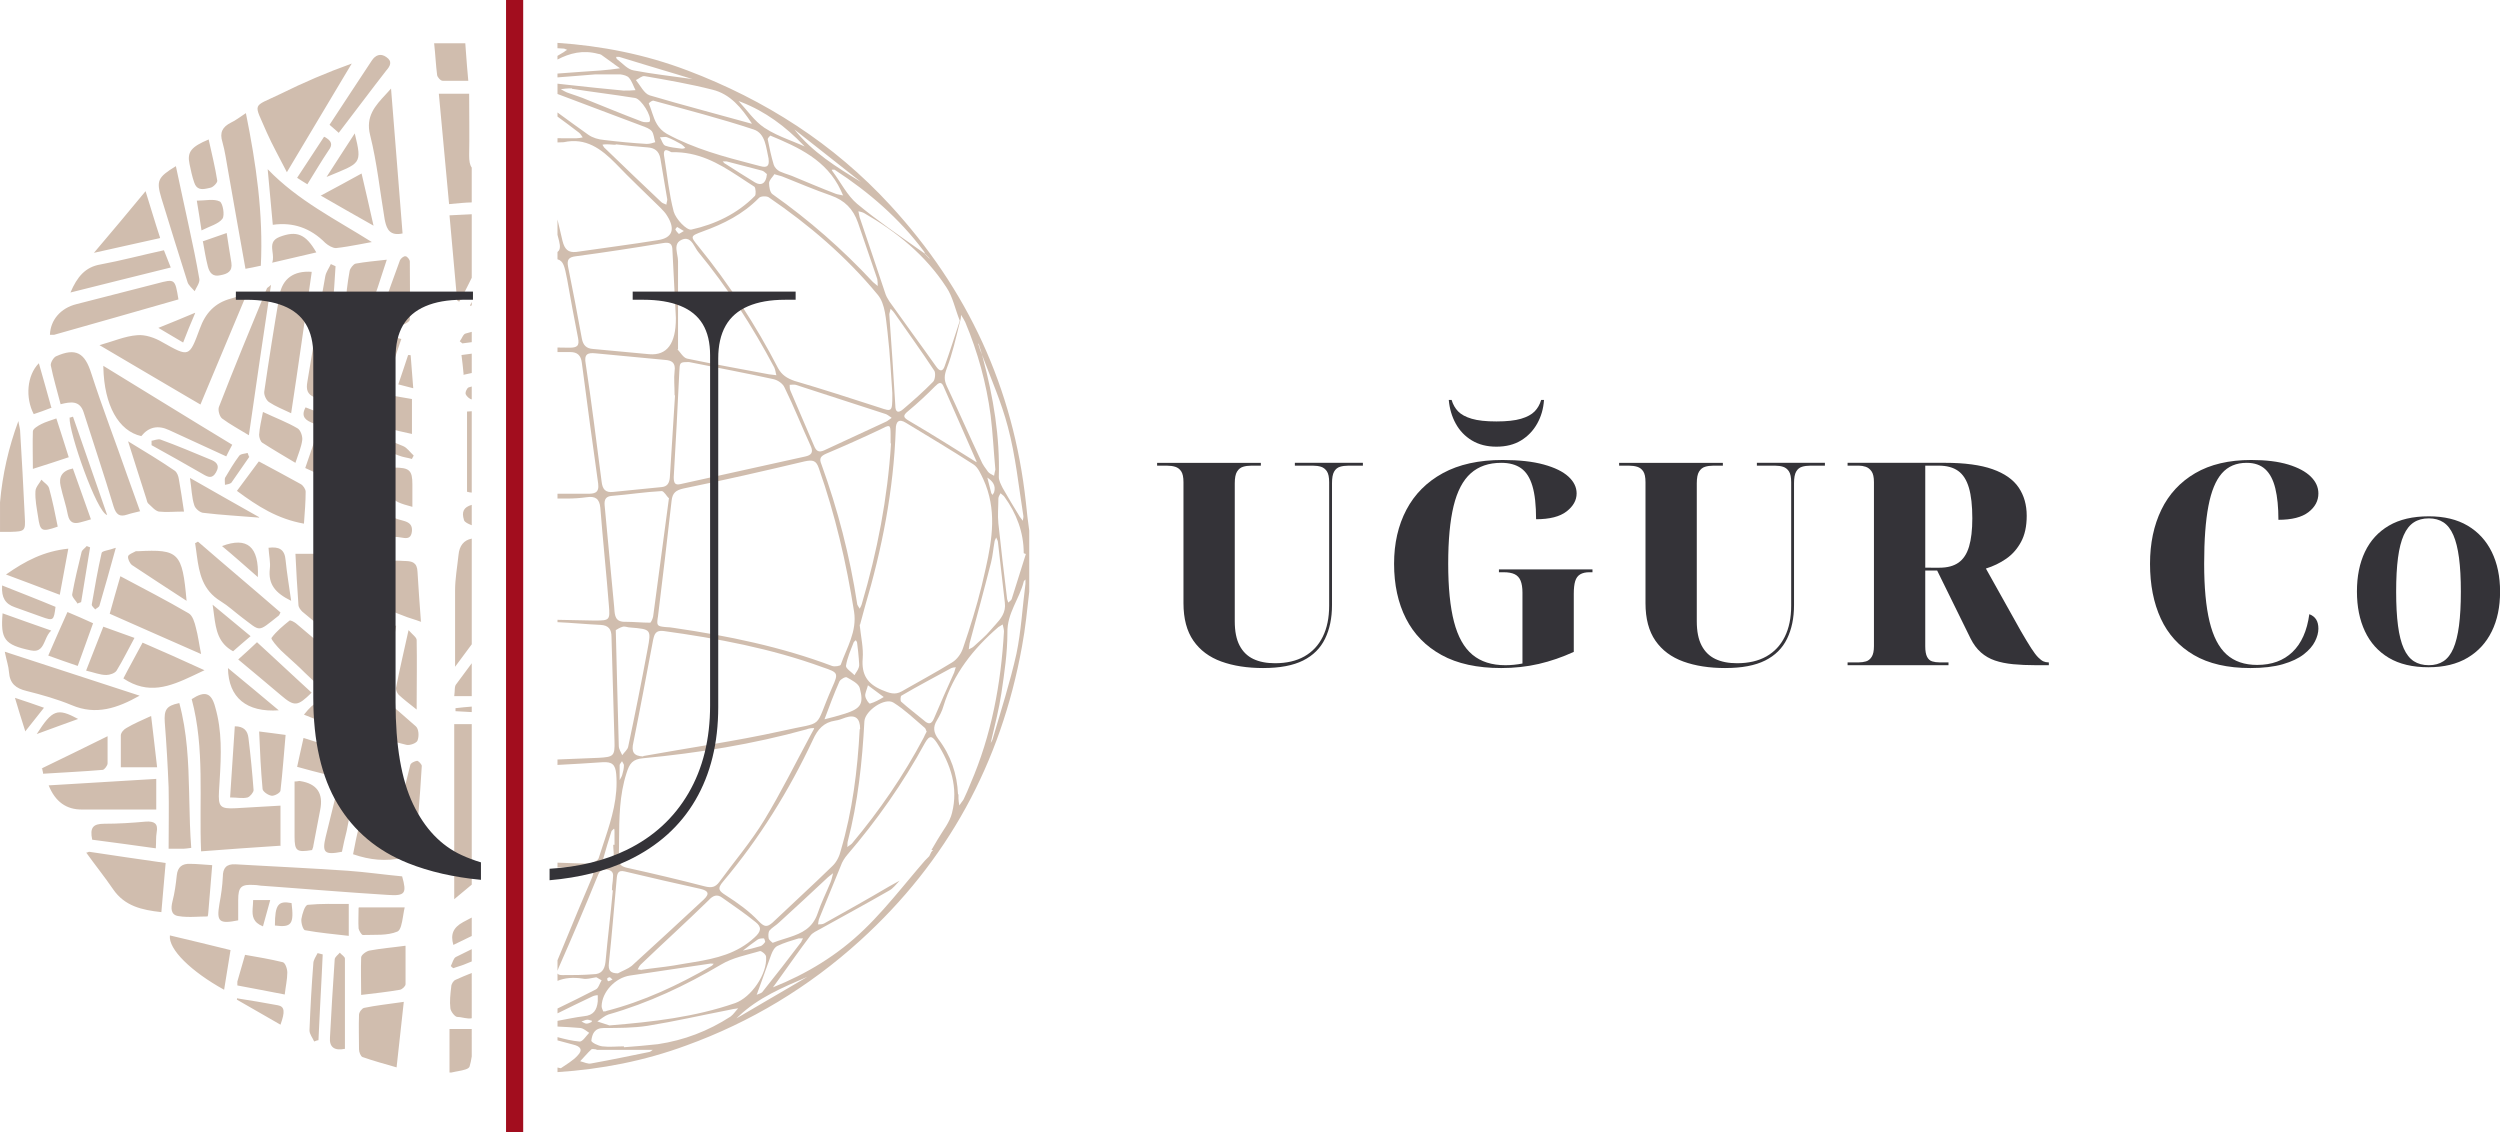 <svg height="120" viewBox="0 0 265 120" width="265" xmlns="http://www.w3.org/2000/svg"><g fill="none"><path d="m72.876 7.47c8.193 3.105 15.476 7.74 21.485 14.275 8.193 8.899 13.064 19.373 14.384 31.516.089.998.222 1.996.355 2.994v6.473c-.223 1.942-.407 3.879-.765 5.781-2.23 12.375-7.92 22.803-17.16 31.191-5.462 4.959-11.653 8.667-18.435 11.123-4.443 1.64-9.005 2.521-13.644 2.822l-.001-.485c.113.029.23.053.353.073.592-.417 1.275-.788 1.775-1.344.592-.603.319-.973-.455-1.159-.557-.142-1.115-.296-1.672-.449l-0-.345c.772.208 1.551.402 2.355.47.319 0 .683-.603 1.001-.927-.273-.185-.592-.463-.91-.51-.815-.072-1.631-.116-2.446-.154l.001-.605c.953-.173 1.881-.379 2.81-.492 1.001-.093 1.366-.649 1.457-1.576v-.649c-.182 0-.41.046-.592.139-1.225.585-2.45 1.169-3.675 1.782l-0-.513c1.359-.645 2.699-1.328 4.039-2.01.319-.139.41-.649.637-.973-.228-.139-.455-.278-.546-.324h-.046c-.592.093-1.001.232-1.411.139-1.017-.159-1.909-.079-2.674.237l-.001-.784c.058.115.218.175.535.175 1.092 0 2.185 0 3.277-.093.819 0 1.183-.463 1.275-1.298.228-2.503.546-5.052.774-7.555v-.046h-.091c0-.324.046-.695.091-1.02 0-.051.003-.104.007-.156l.009-.104c.036-.381.077-.748-.517-.899-.683-.139-.91.139-1.138.742-1.32 3.244-2.686 6.442-4.097 9.64-.055.122-.099.232-.125.327l0-1.114.68-1.646c.985-2.385 1.975-4.787 2.995-7.16.273-.695.137-1.02-.637-1.02l-3.038-0.0 0-.52c1.058.039 2.116.082 3.174.104.41 0 1.092-.278 1.183-.556.161-.515.331-1.028.502-1.54l.17-.512c.734-2.219 1.403-4.448 1.194-6.893-.091-1.02-.455-1.298-1.411-1.251-1.604.113-3.209.205-4.813.29l0-.577c1.456-.055 2.912-.11 4.358-.176 1.593-.093 1.73-.185 1.684-1.761-.091-3.708-.228-7.369-.319-11.077 0-.788-.319-1.205-1.138-1.251-1.528-.071-3.057-.222-4.585-.29l0-.251c1.286.024 2.571.051 3.857.078l.193-0c1.453-.003 1.531-.064 1.4-1.576-.273-3.476-.637-6.906-.91-10.382-.091-.973-.546-1.251-1.457-1.112-.683.093-1.366.139-2.048.139l-1.035-0v-.51l3.191 0c.659-.001 1.254-.032 1.122-1.066-.592-4.264-1.183-8.528-1.73-12.792-.091-.834-.501-1.159-1.229-1.159l-1.354-0-.001-.481c.421.006.842.012 1.263.018.819 0 1.092-.185.91-1.066-.41-2.039-.774-4.079-1.138-6.118-.292-1.486-.397-2-1.035-2.19l0-.775c.272-.187.328-.541.17-1.16l-.17-.657 0-1.623c.183.76.361 1.52.534 2.28.228.881.592 1.251 1.457 1.159 2.868-.417 5.781-.788 8.649-1.251 1.548-.232 1.866-1.159 1.001-2.549-.182-.324-.455-.603-.728-.881-1.593-1.576-3.186-3.059-4.734-4.681-1.548-1.576-3.186-2.781-5.508-2.271h.046c-.233 0-.474.014-.716.026l-0-.452c.139.003.287.006.444.008h1.593c.228 0 .41-.046.637-.093-.137-.185-.228-.371-.41-.51-.746-.576-1.506-1.137-2.264-1.692l-.001-.437c1.081.791 2.167 1.582 3.266 2.36.455.324 1.092.51 1.684.556 1.502.185 3.004.324 4.506.417.319 0 .637-.093.91-.185-.137-.371-.137-.834-.364-1.159-.228-.278-.637-.417-1.001-.556l-2.587-.973-5.158-1.947c-.418-.157-.835-.315-1.254-.472l-.002-1.093.989.11c2.003.221 4.006.436 6.008.621.41 0 .865 0 1.275-.046-.228-.417-.364-.927-.683-1.298-.182-.232-.592-.324-.91-.371h-2.686c-1.341.121-2.683.206-3.995.317l.001-.406c1.528-.111 3.057-.231 4.585-.328.683-.046 1.366-.139 2.048-.232-.683-.463-1.32-.973-2.003-1.437-.091-.046-.228-.093-.319-.093-1.625-.435-3.017-.071-4.312.604l0-.39c.224-.132.448-.264.67-.399.137-.093.228-.185.364-.232-.137-.046-.273-.139-.364-.139l-.671-.04 0-.567c4.657.313 9.261 1.208 13.78 2.924zm-10.196 103.77c-.41.371-.774.834-1.183 1.251.41.093.819.324 1.183.232 2.048-.371 4.051-.788 6.099-1.205.137 0 .273-.139.41-.232h-5.963v-.046c-.182 0-.455-.093-.546 0zm15.567-4.357c-.364.046-.683.093-1.047.185-2.868.556-5.69 1.205-8.557 1.668-1.502.232-3.095.232-4.643.232-1.001 0-1.229.649-1.32 1.344 0 .185.728.556 1.183.603.728.093 1.502 0 2.276 0v.093c1.183-.093 2.412-.185 3.596-.324 2.777-.417 5.326-1.39 7.693-2.92.319-.232.546-.603.819-.881zm2.321-6.071c-1.411.417-2.913.695-4.142 1.437-3.778 2.225-7.693 4.079-11.926 5.284-.41.139-.774.463-1.183.742.41.139.865.278 1.275.417h.046c4.552-.371 9.013-.881 13.291-2.364 1.684-.603 3.414-3.059 3.277-4.913 0-.232-.455-.603-.637-.603zm-18.298 7.276c-.228 0-.41.139-.637.185l.068.037.137.077c.114.063.228.118.341.118.182 0 .364-.093.546-.185v-.139c-.137 0-.319-.093-.455-.093zm23.305-4.542c-2.596 1.12-5.192 2.197-7.295 4.193l-.216.21c1.878-1.112 3.755-2.199 5.633-3.298zm-10.378-1.39-2.11.313-4.202.626c-.701.104-1.404.209-2.11.313-1.548.232-2.959 1.715-3.004 3.244 0 .232.137.417.182.603v-.046c.228 0 .273 0 .319-.046 3.96-1.02 7.602-2.734 11.152-4.774.091-.046.137-.139.228-.232-.137 0-.319-.046-.455 0zm9.923-2.688h-.455c-.774.232-1.548.463-2.23.788-.319.139-.546.556-.683.927-.455 1.205-.865 2.456-1.32 3.661l-.061.146-.105.31c-.018.051-.038.1-.061.146.182-.093.455-.139.592-.278 1.411-1.761 2.777-3.522 4.142-5.33 0-.046.046-.139.182-.371zm12.927-20.717c-2.321 4.264-5.098 8.203-8.239 11.865-.273.324-.546.742-.683 1.159-.774 1.854-1.502 3.708-2.276 5.562-.091.185-.091.417-.137.649.228 0 .455 0 .637-.093 2.321-1.298 4.643-2.595 6.919-3.939.364-.185.728-.417 1.092-.603-.364.371-.683.834-1.138 1.066-2.412 1.39-4.825 2.688-7.237 4.032-.41.232-.865.417-1.092.742-1.138 1.506-2.213 3.045-3.303 4.562l-.657.907c3.596-1.437 6.873-3.43 9.65-6.118 1.451-1.39 2.777-2.944 4.09-4.513l.787-.942c.525-.628 1.051-1.254 1.586-1.868.091-.093.137-.139.228-.232.091-.093.137-.139.228-.232.091-.139.137-.324.228-.463.068-.07.111-.113.166-.169l.015-.016-.182 0c.228-.371.455-.788.683-1.159.546-.927 1.275-1.808 1.502-2.781.683-2.688-.137-5.144-1.593-7.415-.501-.742-.774-.881-1.275 0zm-33.411 24.842c-.091 0-.228.046-.273.139 0 0 0 .185.091.278.137 0 .273-.093.501-.185h-.046c-.137-.139-.228-.232-.273-.232zm.728-10.382c-.273 2.966-.501 5.886-.819 8.852-.091.788.137 1.112.956 1.112.501-.278 1.047-.463 1.457-.788 2.549-2.317 5.098-4.681 7.647-7.045.683-.649.41-.927-.319-1.112-2.686-.603-5.371-1.205-8.057-1.854-.728-.185-.819.232-.865.834zm9.741 2.225c-2.367 2.317-4.825 4.542-7.192 6.813-.137.139-.228.324-.319.51.182 0 .364.046.455.093l-.091-.046c1.229-.185 2.321-.278 3.459-.463.401-.074.803-.141 1.205-.206l.402-.065c.067-.011.134-.022.201-.033l.401-.066c2.271-.381 4.492-.88 6.349-2.596.728-.649.774-1.112.137-1.622-1.138-.927-2.367-1.761-3.55-2.595-.546-.417-1.001-.232-1.457.278zm5.872 4.032c-.228 0-.501 0-.683.139-.546.371-1.001.742-1.548 1.159.637-.139 1.229-.278 1.821-.463.228-.046.41-.278.546-.463 0-.046-.091-.371-.137-.371zm7.328-6.906c-.228.185-.501.371-.728.603-1.639 1.529-3.277 3.059-4.962 4.588-.319.324-.774.556-1.047.881-.137.185-.137.556-.091.834.046.185.273.324.41.463h.046c.35-.139.708-.255 1.064-.367l.237-.074c.079-.025.157-.049.235-.074l.233-.075c1.277-.421 2.433-.953 2.965-2.514.364-1.112.91-2.178 1.366-3.291.137-.324.182-.649.273-.973zm1.32-16.499c-.364.139-.728.278-1.092.324-1.229.185-1.866.927-2.367 2.039-2.549 5.423-5.69 10.474-9.513 15.016-.683.788-.41 1.02.319 1.483 1.229.788 2.458 1.668 3.459 2.734.592.603.865.649 1.457.139 2.094-1.993 4.233-3.939 6.327-5.979.455-.417.774-1.066.91-1.668 1.229-4.171 1.775-8.481 2.003-12.838l.046-.046c0-1.143-.516-1.545-1.548-1.205zm-3.368 1.112c-.273 0-.546.046-.774.139-5.69 1.576-11.471 2.503-17.297 3.059-1.138.093-1.457.556-1.775 1.576-.758 2.352-.772 4.763-.79 7.163l-.005.626c-.004.417-.011.833-.023 1.249 0 .695.319.881.956 1.02 2.731.603 5.462 1.251 8.148 1.947.728.185 1.138.093 1.548-.463 1.593-2.178 3.368-4.264 4.779-6.581 1.765-2.909 3.258-5.937 4.873-8.937l.407-.749zm-21.166 10.66c-.091.093-.228.185-.273.278-.319.973-.592 1.9-.865 2.873-.025.101.032.23.103.364l.074.135c.037.067.072.134.097.197.273-.185.728-.278.774-.51.137-.51 0-1.066 0-1.622h.137v-1.39c0-.093 0-.232-.046-.324zm26.537-11.401c-.228 4.31-.683 8.62-1.775 12.792-.046.185 0 .371-.046.556.182-.139.364-.232.501-.371 2.913-3.476 5.462-7.184 7.602-11.216.091-.185.182-.417.319-.649-.091-.139-.091-.324-.228-.417-1.092-.927-2.094-1.9-3.277-2.642-.91-.603-3.004.834-3.095 1.947zm14.657-10.243c-.137.093-.319.185-.455.278-2.64 2.271-4.779 4.959-5.826 8.389-.137.51-.41 1.02-.683 1.483-.455.742-.364 1.298.137 1.993 1.32 1.715 2.003 3.708 2.094 5.886l.046-.046v.463c0 .232.046.463.091.742.137-.232.319-.417.455-.649.273-.556.501-1.112.728-1.668 2.23-5.144 3.232-10.567 3.55-16.129 0-.232-.091-.51-.137-.742zm-40.353 14.497.023-.037c-.137.232-.273.324-.273.463v1.576c.091-.185.228-.371.273-.556.091-.324.182-.649.182-1.02 0-.082-.072-.201-.184-.39zm3.301-12.875c-.683 3.615-1.366 7.276-2.094 10.891-.228.973 0 1.437 1.047 1.483v-.046c4.87-.881 9.786-1.576 14.611-2.642 4.825-1.112 3.368 0 5.417-4.635.683-1.529.637-1.576-1.001-2.132-5.462-1.993-11.152-3.059-16.887-3.847-.819-.093-.956.324-1.092.927zm-3.186-1.39c-.364.093-.683.324-.774.371.091 4.357.228 8.342.319 12.282 0 .324.228.649.364.973.228-.324.592-.603.637-.927.728-3.43 1.411-6.859 2.048-10.289.41-2.132.364-2.132-1.821-2.317-.273 0-.546-.139-.774-.093zm42.651-5.005c-.046.093-.182.139-.182.232-.455 1.854-1.775 3.337-1.73 5.423 0 2.132-.319 4.264-.637 6.396-.246 1.668-.676 3.299-1.058 4.96l-.074.327.021-.033c.091-.145.172-.29.201-.434.865-2.966 1.821-5.932 2.504-8.991.501-2.41.637-4.959.956-7.415zm-7.374 9.269-.046.046c-.182 0-.319.046-.455.093-1.775.973-3.55 1.9-5.28 2.92-.091.046-.137.556 0 .649.774.695 1.593 1.298 2.367 1.947.501.463.819.463 1.092-.185.683-1.622 1.411-3.244 2.139-4.866.046-.139.091-.278.182-.603zm-12.336 1.529c-.592 1.344-1.092 2.688-1.593 4.032.728-.185 1.457-.371 2.185-.603 1.684-.556 2.003-1.02 1.548-2.734-.137-.463-.865-.834-1.366-1.112-.137-.093-.637.185-.774.417zm3.004.417v.046c-.137.51-.319.834-.273 1.112.046.324.41.834.501.788.501-.139 1.001-.417 1.457-.695-.501-.371-1.001-.742-1.684-1.251zm2.959-27.113c-.228 6.442-1.457 12.699-3.277 18.817-.182.649-.364 1.344-.501 1.854l-.046.046c.137 1.298.41 2.456.319 3.569-.137 1.715.501 2.688 2.048 3.337.774.324 1.366.556 2.094.139 1.775-1.02 3.596-1.993 5.326-3.059.546-.324 1.001-.973 1.183-1.576.728-2.132 1.411-4.31 1.957-6.535.032-.139.064-.278.097-.417l.146-.626c.032-.139.065-.278.096-.417l.095-.417c.703-3.129 1.19-6.264-.252-9.431-.273-.556-.546-1.251-1.047-1.576-2.367-1.529-4.779-2.966-7.146-4.403-.728-.463-1.092-.185-1.092.695zm-4.233 22.339c-.091.093-.182.139-.228.232-.319.834-.683 1.622-.819 2.503 0 .278.592.649.91.973.137-.278.364-.51.455-.834.083-.211.015-.46.002-.817l-.002-.097 0.0.033c-.046-.463-.091-1.112-.182-1.715 0-.046-.023-.093-.051-.139l-.059-.093c-.009-.015-.018-.031-.026-.046zm-5.417-18.956c-4.279 1.02-8.557 1.993-12.836 2.873-.819.185-1.183.463-1.275 1.298-.455 4.125-.956 8.25-1.457 12.375v-.046c-.137.927-.091.973.819 1.066.319 0 .592.046.91.093 5.69.834 11.334 1.993 16.751 4.032.273.093.865 0 .91-.139.637-1.808 1.73-3.522 1.411-5.608-.819-5.191-2.003-10.289-3.733-15.202-.273-.834-.637-.927-1.502-.742zm20.301 8.064c-.046.139-.182.324-.182.463-.137.742-.182 1.437-.364 2.178-.728 2.873-1.502 5.701-2.276 8.574-.046.232-.046.417-.091.649.182-.093.41-.185.546-.324.592-.556 1.229-1.066 1.73-1.668.117-.142.242-.28.368-.418l.151-.165c.602-.662 1.17-1.342 1.029-2.382-.228-2.132-.501-4.264-.728-6.396 0-.185-.137-.324-.182-.51zm-35.459-4.913c-1.775.093-3.55.371-5.28.51-.637.046-.819.371-.774.973.319 3.569.683 7.137 1.001 10.66l.013.132.015.199c.052.73.094 1.423 1.201 1.383.865 0 1.73.093 2.595.093.091 0 .273-.417.319-.649.546-4.125 1.092-8.25 1.684-12.606l-.046.046c-.182-.185-.501-.742-.728-.742zm23.078-6.489c-1.866.881-3.733 1.715-5.599 2.503-.637.278-.819.51-.546 1.159 1.73 4.774 3.004 9.686 3.778 14.738 0 .103.056.206.122.309l.08.124c.026.041.051.082.071.124.091-.185.182-.324.228-.51 1.639-5.562 2.731-11.216 3.095-17.009h-.046l-0-.949c-.005-1.128-.077-1.051-1.183-.488zm12.836 6.72c-.091.185-.228.371-.228.556 0 .881-.091 1.761 0 2.642.273 2.642.592 5.237.91 7.879 0 .185.091.324.137.51.137-.139.319-.232.364-.371.501-1.576 1.001-3.152 1.502-4.774h.046c-.091 0-.182-.046-.273-.093 0-2.225-.774-4.218-2.048-5.979-.091-.139-.273-.232-.41-.371zm-1.964-14.683.103.38c1.098 4.125 1.807 8.295 1.679 12.588 0 .371.228.788.41 1.159.592 1.02 1.183 2.039 1.821 3.059.091.139.228.278.319.417 0-.185.091-.371.046-.556-.501-3.152-.819-6.349-1.639-9.408-.683-2.607-1.766-5.051-2.723-7.6zm.566 13.024-.014-.056c.137.556.273 1.066.41 1.622 0 .093.091.185.182.278 0-.046.023-.093.051-.139l.059-.093c.009-.015.018-.031.026-.046.218-.712-.15-1.167-.663-1.531zm-42.574-12.06c.637 4.171 1.138 8.296 1.684 12.467.091.834.41 1.205 1.229 1.112 1.684-.185 3.368-.324 5.098-.51.637-.046.865-.417.91-1.066.182-2.966.364-5.932.546-8.667h-.046c0-.973-.091-1.761 0-2.549.137-.927-.319-1.159-1.047-1.205-2.458-.232-4.916-.463-7.328-.695-.865-.093-1.229.093-1.047 1.112zm10.97-.185-.167 0c-.835.003-.838.06-.88 1.019-.182 3.708-.364 7.462-.592 11.17 0 .649.137.881.728.742 4.415-.973 8.785-1.947 13.2-2.92.637-.139.91-.417.592-1.112-.956-2.086-1.775-4.171-2.777-6.21-.182-.417-.728-.788-1.183-.881-2.959-.649-5.917-1.205-8.922-1.808zm28.813-5.005c0 .278-.046.556-.137.834-.41 1.622-.774 3.291-1.366 4.82-.273.742-.319 1.205 0 1.9 1.229 2.595 2.367 5.237 3.596 7.833.182.463.501.881.774 1.251.137.185.41.278.637.417.046-.232.091-.51.137-.649-.182-1.993-.273-3.893-.501-5.747-.455-3.43-1.366-6.72-2.686-9.872-.137-.278-.273-.51-.455-.788zm-2.731 7.555c-.91.927-1.866 1.808-2.868 2.642-.637.51-.501.695.137 1.066 2.367 1.39 4.734 2.873 7.101 4.357v-.093c-1.183-2.642-2.321-5.33-3.505-7.972-.228-.51-.501-.371-.865 0zm-15.431-.139c0 .232 0 .463.091.649.819 1.947 1.684 3.893 2.504 5.84.228.556.501.695 1.047.463 2.185-1.02 4.415-2.039 6.6-3.059.182-.093.319-.232.546-.371v-.046c-.273-.185-.501-.371-.728-.417-3.141-1.02-6.282-2.039-9.422-3.059-.182-.046-.41 0-.637 0zm10.697-8.064c-.046.278-.137.463-.137.603.228 3.198.455 6.442.637 9.64 0 .695.273.881.819.417 1.092-.927 2.185-1.9 3.186-2.92.228-.232.273-.927.137-1.159-1.366-2.086-2.822-4.079-4.233-6.118-.091-.139-.182-.232-.41-.463zm-13.974-11.726c-1.684 1.715-3.733 2.734-5.917 3.522-1.366.51-1.366.51-.455 1.622 3.232 3.986 6.054 8.296 8.421 12.884.41.742.956 1.066 1.73 1.344 3.004.881 6.008 1.854 9.013 2.827 1.314.446 1.364.463 1.366-1.271v-.258c-.137-1.761-.228-4.079-.501-6.396-.182-1.39-.228-3.059-1.047-4.032-3.323-4.032-7.283-7.415-11.562-10.335-.228-.139-.865-.139-1.047.093zm-8.148 4.403c-.677.282-.626.861-.521 1.45l.028.154c.042.23.084.458.084.667v9.362l-.091-.046c.319.324.637.927 1.047 1.02 2.868.603 5.781 1.112 8.694 1.668.273.046.501.046.774.093-.091-.278-.091-.556-.228-.834-2.321-4.357-4.962-8.481-8.057-12.236-.091-.111-.175-.247-.259-.389l-.072-.123c-.313-.536-.655-1.096-1.399-.786zm18.708-3.013c.046.232.091.417.137.649.91 2.642 1.775 5.284 2.686 7.972.091.324.273.649.455.927 1.639 2.317 3.323 4.588 4.962 6.906.41.603.728.51.91-.046.546-1.529 1.047-3.105 1.593-4.774v-.046c-.501-1.251-.728-2.503-1.411-3.522-2.23-3.43-5.28-5.886-8.74-7.879-.182-.093-.41-.139-.592-.185zm12.745 14.043h-.046c.023.058.043.116.061.174l.105.348.061.174.176.473-.012-.046-.118-.426c-.023-.058-.043-.116-.061-.174l-.105-.348zm-33.502-10.66c-3.05.51-6.099.973-9.195 1.39-.774.093-.956.371-.819 1.112.501 2.503 1.001 5.052 1.457 7.601.137.742.501 1.066 1.183 1.112l1.495.139 2.973.278c.496.046.994.093 1.495.139 1.881.154 2.822-1.112 2.822-3.8v-.046c-.091-1.622-.228-4.357-.364-7.137 0-.742-.273-.927-1.047-.788zm11.789-7.323.046.046c-.182.278-.501.556-.546.881 0 .417.091 1.02.364 1.205 3.869 2.734 7.42 5.84 10.651 9.316.137.139.364.278.501.417 0-.232 0-.51-.046-.742l-2.048-5.979c-.501-1.437-1.411-2.364-2.868-2.873-1.73-.603-3.368-1.298-5.098-1.993-.228-.093-.501-.139-.956-.278zm16.02 8.447.003.034c.091.093.137.139.228.232.023.023.043.043.061.062l.105.107.061.062h.046c-.023-.023-.043-.043-.061-.062l-.105-.107-.061-.062c-.091-.093-.137-.139-.228-.232zm-9.602-8.911h-.273c0 .046.046.139.091.185.865 1.159 1.548 2.549 2.595 3.43 2.101 1.754 4.396 3.311 6.67 4.925l.52.371-.001-.016c-.013-.088-.057-.197-.133-.275-2.595-3.476-5.826-6.257-9.377-8.574 0 0-.046-.046-.091-.046zm-16.66 6.071s-.228.232-.182.278c.091.185.228.324.364.463 0 0 .182-.093.546-.324h-.046c-.319-.185-.501-.324-.683-.417zm-1.366-7.415c.319 1.947.501 3.893 1.001 5.793.228.788 1.366 1.993 1.866 1.9 2.504-.556 4.87-1.668 6.737-3.569.137-.139.091-.834-.046-.973-.275-.174-.549-.352-.822-.532l-.328-.216c-.109-.072-.219-.145-.329-.217l-.33-.216c-2.038-1.328-4.169-2.551-6.976-2.48-.137 0-1.001-.742-.774.51zm-6.054-1.344c-.182 0-.364 0-.501.046.091.139.182.324.319.417 1.957 1.9 3.96 3.8 5.917 5.654.137.139.364.185.546.278 0-.185.091-.371.091-.556-.228-1.437-.501-2.873-.728-4.31-.137-.834-.637-1.159-1.366-1.205-1.138-.093-2.23-.185-3.368-.324v.046l-.232-.007-.447-.032c-.075-.004-.152-.007-.232-.007zm17.297-.927s-.319.278-.273.417c.182.881.364 1.808.637 2.688.091.278.364.556.637.695.167.077.344.144.524.208l.545.187c.18.064.357.13.524.208 1.457.603 2.868 1.205 4.324 1.761.228.093.455.093.819.185l-.046-.046c-.137-.324-.182-.417-.228-.51-1.502-3.198-4.461-4.542-7.465-5.793zm-4.643 2.734h-.41c.091.093.182.232.319.278 1.001.649 2.048 1.298 3.095 1.947.661.404 1.195.112 1.269-.833l.003-.05-.044-.033c-.13-.106-.297-.294-.499-.335-1.229-.324-2.458-.649-3.733-.973zm7.192-3.383c1.912 2.41 4.461 3.986 7.055 5.562-1.775-1.39-3.525-2.781-5.287-4.171zm-14.976-3.059c-.137 0-.501.278-.455.324.097.215.177.438.252.662l.112.337c.274.824.578 1.64 1.547 2.199 2.908 1.588 6.05 2.421 9.174 3.234l.749.195c.683.185.956 0 .865-.742v-.046c-.273-1.159-.319-2.688-1.593-3.105-3.505-1.159-7.101-2.086-10.651-3.059zm.728 3.893c.182.278.273.742.546.881.501.185 1.092.232 1.775.324 0 0 .228 0 .364-.093-.137-.139-.273-.278-.41-.371-.501-.278-1.001-.556-1.502-.742-.228-.093-.501 0-.774 0zm8.33-3.847c.91.973 1.684 2.132 2.731 2.827.792.528 1.666.907 2.543 1.265l.584.237c.389.158.775.318 1.151.491l.032.033-.188-.198c-1.887-1.964-4.018-3.556-6.578-4.55zm-10.879-2.225c.455.556.865 1.437 1.457 1.622 3.596 1.066 7.192 1.993 10.833 3.013l-.046-.093c-1.047-1.576-2.23-3.059-4.142-3.522-2.367-.603-4.779-1.02-7.192-1.437-.273-.046-.592.278-.91.417zm-6.782.881c-.592 0-.865.046-1.183.093.273.139.546.324.865.417.637.232 1.275.417 1.912.695 1.957.788 3.869 1.576 5.826 2.317.228.093.774.093.819 0 .273-.556-.91-2.41-1.548-2.503-2.321-.371-4.643-.649-6.691-.973zm5.007-3.337h-.319c0 .093.046.232.137.278.546.417 1.092 1.066 1.73 1.159 1.942.371 3.92.595 5.87.868l.358.051-1.695-.518c-2.027-.613-4.067-1.212-6.081-1.838z" fill="#d0bdae"/><path d="m50.004 109.074.001 2.908c-.055.366-.128.725-.229 1.069-.091.274-.644.386-1.244.498l-.201.037c-.171.032-.343.066-.505.105h-.178l0-4.616zm-7.202-2.879.005-.046c-.272 2.422-.498 4.571-.769 6.993-1.267-.366-2.444-.686-3.62-1.097-.181-.091-.362-.503-.362-.823 0-1.234-.045-2.422 0-3.656 0-.274.317-.686.543-.731 1.203-.251 2.444-.388 3.827-.585zm-6.782-5.211c.181.229.543.411.543.64v9.552c-1.131.229-1.674-.183-1.584-1.234.136-2.742.317-5.485.498-8.227 0-.274.362-.503.543-.731zm-2.353.046.54.137-.106 2.244c-.115 2.284-.242 4.555-.344 6.852-.136 0-.317.091-.453.137-.181-.411-.498-.777-.498-1.188.091-2.377.226-4.753.407-7.084 0-.366.272-.731.453-1.097zm-8.507 4.753v.046c1.448.229 2.851.457 4.299.731.724.137.769.686.272 2.057-1.539-.868-3.077-1.783-4.616-2.651 0-.046 0-.137.045-.183zm24.844-2.648.001 4.798c-.22.053-.478.022-.74-.025l-.139-.026c-.232-.044-.461-.09-.662-.09-.226 0-.679-.548-.724-.914-.091-.731 0-1.508.091-2.285 0-.274.226-.64.453-.731.556-.253 1.112-.488 1.721-.728zm-7.016-2.883v4.068c0 .229-.362.548-.588.594-1.312.229-2.579.366-4.118.548 0-1.371-.045-2.697 0-3.976 0-.274.588-.686.905-.731 1.222-.229 2.444-.32 3.756-.503zm-17.014.96c1.312.229 2.67.457 3.982.777.272.046.498.686.498 1.097 0 .731-.181 1.508-.272 2.331-1.81-.366-3.394-.64-5.023-.96v-.411l.204-.713.407-1.408c.068-.236.136-.473.204-.713zm-7.964-2.057c2.127.503 4.208 1.006 6.426 1.554l-.17 1.056-.339 2.094c-.057.35-.113.701-.17 1.056-3.484-1.92-5.928-4.296-5.747-5.759zm31.994 1.456 0 1.302c-.287.117-.575.234-.862.35l-.272.096-.543.174c-.091.03-.181.061-.272.096-.091-.046-.181-.137-.226-.183l-.045-.046c.181-.32.272-.823.543-.96zm0-3.352 0 1.956c-.65.316-1.299.631-1.948.947-.317-1.097-.045-1.828 1.041-2.422.303-.159.606-.318.908-.48zm-13.035-1.44v3.382c-1.584-.183-3.122-.32-4.616-.594-.226 0-.453-.777-.407-1.188.091-.548.362-1.463.679-1.508 1.403-.137 2.851-.091 4.344-.091zm5.928.366c-.055.232-.099.487-.141.745l-.036.221c-.121.735-.249 1.436-.592 1.593-1.086.457-2.398.32-3.665.366-.136 0-.407-.457-.453-.686-.045-.731 0-1.417 0-2.194l.045-.046zm-14.254-.777c-.272 1.006-.498 1.828-.769 2.788-1.067-.424-1.14-1.105-1.096-1.86l.01-.152.012-.153.012-.155c.011-.155.021-.312.021-.469zm2.263.32c.272 2.24 0 2.605-1.765 2.377 0-2.24.362-2.651 1.765-2.377zm-5.973-4.113 1.991.111 3.982.215c1.991.109 3.982.223 5.973.36 1.901.137 3.801.411 5.747.594.498 1.783.362 2.102-1.539 1.965-2.195-.137-4.389-.297-6.584-.463l-4.389-.334c-.732-.055-1.463-.11-2.195-.163-.317 0-.634-.091-.95-.091-1.403-.091-1.72.183-1.72 1.6v2.148c-2.036.411-2.308.137-1.991-1.737.181-.96.317-1.92.362-2.879 0-.914.362-1.371 1.312-1.325zm-4.751-.046c.724 0 1.448.091 2.308.137v.046c-.136 1.737-.272 3.336-.407 4.936 0 .137-.045.457-.091.457-.24 0-.483.007-.726.016l-.487.019c-.65.023-1.296.032-1.909-.081-.769-.137-.769-.823-.588-1.554.226-.868.362-1.828.453-2.742.091-.914.588-1.28 1.448-1.234zm-10.724-1.28c2.625.411 5.294.777 8.1 1.188-.136 1.737-.317 3.428-.453 5.21-2.082-.229-3.892-.64-5.113-2.422-.905-1.325-1.901-2.56-2.851-3.885.136 0 .226-.091.317-.091zm40.547-13.529 0 17.011c-.61.506-1.228 1.02-1.858 1.545v-18.556zm-10.908 10.147c1.177.091 2.353.411 3.53.594.724.091 1.267.32 1.131 1.188-.026.164-.034.335-.038.506l-.006.22c-.019.657-.085 1.28-1.042 1.513-1.765.411-3.484.229-5.204-.366h-.045c.226-1.051.362-2.057.679-3.017.091-.32.679-.686.996-.64zm-.996-7.313c1.358.229 2.76.366 4.254.548h-.045c-.362 1.737-.634 3.382-1.041 5.028-.045.229-.543.411-.86.548-.045 0-.136 0-.226-.046-3.484-.868-2.806-.366-3.439 2.422-.181.731-.362 1.463-.498 2.194-1.855.366-2.127.091-1.72-1.6.634-2.605 1.312-5.256 1.901-7.861.226-.96.634-1.371 1.674-1.234zm-15.295-4.662c.745 2.535.641 5.105.482 7.708l-.037.601c-.013.201-.025.402-.037.603-.091 1.645.091 1.92 1.765 1.828 1.539-.091 3.077-.183 4.751-.274v4.296l-.045-.046c-2.76.183-5.475.366-8.371.594-.226-5.485.407-10.924-.996-16.134 1.403-.914 2.082-.686 2.489.823zm9.005 7.861c1.78.274 2.489 1.295 2.127 3.062-.226 1.28-.498 2.514-.724 3.794 0 .137-.091.32-.136.457-1.64.269-1.847.099-1.855-1.412l-0-5.855c.362 0 .498-.091.588-.046zm-12.804-8.265-.002-.008c.838 3.105.969 6.263 1.042 9.44l.02.908c.036 1.666.073 3.337.205 5.008-.407.046-.634.091-.815.091h-1.584c0-2.24.045-4.388 0-6.49-.091-2.285-.226-4.616-.407-6.902-.088-1.336.167-1.761 1.478-2.035zm-2.4 13.704c-.091.503-.045 1.051-.091 1.691-2.353-.32-4.57-.64-6.742-.914-.272-1.28.091-1.691 1.267-1.691 1.493 0 2.941-.091 4.435-.229.86-.046 1.312.183 1.131 1.143zm27.603-7.587c.136 0 .498.366.498.548-.091 1.691-.226 3.336-.362 5.119-.342-.061-.639-.122-.927-.183l-.43-.091c-.216-.046-.437-.091-.679-.137.407-1.645.769-3.245 1.177-4.799.045-.229.453-.411.724-.457zm-27.648 1.92v3.245h-7.828c-1.689.03-2.881-.823-3.575-2.56 1.282-.076 2.549-.152 3.811-.229l3.781-.229c1.262-.076 2.529-.152 3.811-.229zm8.326-5.576c.95 0 1.358.457 1.448 1.234.226 1.828.407 3.702.543 5.53 0 .229-.362.686-.634.777-.543.137-1.086 0-1.855 0 .181-2.514.317-5.028.498-7.541zm2.579.548c1.041.137 1.855.229 2.806.366-.181 2.011-.317 3.976-.543 5.896 0 .229-.634.594-.95.548-.362-.046-.95-.457-.95-.731-.181-1.965-.272-3.885-.362-6.079zm4.706.686c1.131.366 2.172.686 3.394 1.051-.317.96-.634 1.783-.95 2.788v.046c-1.086-.274-1.991-.503-3.122-.823.045-.201.089-.399.131-.595l.127-.588c.127-.59.257-1.193.42-1.879zm-20.77-.183v2.879c0 .229-.317.64-.498.686-2.127.183-4.254.274-6.335.411 0-.183-.091-.366-.091-.548h-.091c2.263-1.097 4.525-2.194 7.014-3.428zm4.616-2.148c.226 1.828.407 3.519.634 5.439h-3.846v-3.382c0-.274.317-.64.588-.777.769-.457 1.629-.823 2.625-1.28zm21.404-4.571c2.263 1.874 4.48 3.748 6.652 5.667.317.274.362 1.051.181 1.508-.091.274-.815.548-1.177.457-1.177-.32-2.489-.548-3.439-1.234-1.72-1.188-3.213-2.651-4.887-4.068.95-.823 1.765-1.554 2.67-2.331zm-2.353 4.022c.86.731 1.72 1.508 2.579 2.285-.045.091-.091.183-.136.274l-.045-.046c-1.72-.686-3.484-1.417-5.249-2.102 1.222-1.508 1.539-1.554 2.851-.411zm-26.788.868c-1.493.548-2.806 1.006-4.389 1.6 1.674-2.605 2.172-2.788 4.389-1.6zm-6.697-2.24c1.131.366 2.036.686 3.077 1.051-.679.868-1.267 1.6-1.991 2.514v-.046c-.407-1.28-.724-2.285-1.086-3.519zm48.421.93-0.0.582c-.575-.032-1.148-.064-1.722-.096v-.32c.574-.069 1.148-.124 1.722-.167zm-25.841-4.084c1.901 1.554 3.575 2.971 5.385 4.479-3.394.229-5.34-1.325-5.385-4.479zm-23.666-1.737c4.887 1.6 9.548 3.108 14.299 4.662-2.353 1.325-4.616 2.102-7.195 1.006-1.539-.64-3.168-1.097-4.797-1.508-1.131-.274-1.765-.777-1.855-2.011-.042-.597-.242-1.155-.416-2.007l-.027-.138zm42.807-2.285c.453.503.86.777.86 1.051.041 2.202.007 4.367.001 6.699l-.001.669-.245-.196c-.58-.461-1.151-.897-1.655-1.367-.181-.183-.362-.594-.272-.823.362-1.874.815-3.748 1.312-6.033zm-16.064 1.28 1.452 1.337 2.888 2.674c.482.446.966.891 1.452 1.337-1.493 1.463-1.81 1.508-3.258.274-1.448-1.234-2.941-2.468-4.525-3.794.724-.64 1.312-1.188 1.991-1.828zm22.763 2.231 0 3.483h-1.858c.091-.594 0-1.051.226-1.28.543-.735 1.086-1.469 1.631-2.203zm-18.645-4.242c1.72 1.463 3.439 2.879 5.249 4.479l.045.046c-.905.823-1.674 1.554-2.579 2.377-.769-.731-1.539-1.417-2.263-2.148l-.509-.473-1.018-.928c-.17-.156-.339-.313-.509-.473-.407-.411-1.086-1.188-.996-1.325.498-.686 1.222-1.28 1.901-1.828.091-.091.498.137.679.274zm-16.245 2.057c2.127.914 4.163 1.828 6.561 2.925l-.279.131c-.093.044-.185.088-.277.131l-.275.131c-.046.022-.091.043-.137.065l-.273.129c-2.447 1.154-4.719 2.044-7.357.281.634-1.234 1.312-2.422 2.036-3.794zm21.087-3.748c1.991.686 3.846 1.28 5.747 1.965h.045c-.362 2.011-.724 3.931-1.131 5.942-1.312-1.006-2.534-1.874-3.62-2.925-1.358-1.28-1.222-3.017-1.041-4.982zm-25.25 2.057c1.131.411 2.172.777 3.303 1.188-.679 1.234-1.222 2.377-1.901 3.474-.181.274-.724.457-1.086.457-.679 0-1.312-.274-2.127-.457v-.046c.634-1.645 1.222-3.108 1.81-4.616zm39.054-9.335 0 11.199c-.585.791-1.172 1.585-1.768 2.386v-8.09c0-1.234.226-2.468.362-3.748.092-.998.56-1.581 1.405-1.748zm-42.855 7.781c.996.411 1.81.777 2.715 1.188-.543 1.508-1.041 2.925-1.629 4.525-1.041-.366-2.036-.686-3.122-1.097.679-1.554 1.312-3.017 2.036-4.616zm5.611-3.794c2.489 1.325 4.887 2.56 7.24 3.931.407.229.634.96.769 1.554.226.823.317 1.645.543 2.742h-.045c-3.394-1.508-6.471-2.834-9.638-4.251.362-1.325.724-2.56 1.131-3.976zm9.774 3.017c1.403 1.143 2.625 2.194 4.027 3.336-.724.594-1.267 1.097-1.855 1.6-1.562-.844-1.812-2.247-2.013-3.784l-.033-.257c-.006-.043-.011-.086-.017-.129l-.034-.254c-.023-.17-.047-.34-.075-.511zm-22.263.914c1.674.594 3.303 1.188 5.159 1.828-.287.259-.453.614-.603.962l-.06.138c-.278.64-.552 1.202-1.509 1.003-2.806-.594-3.213-1.188-2.987-3.931zm34.119-6.307c.181 0 .498.411.498.64l-0 7.824-.171-.139c-1.067-.869-1.873-1.514-2.679-2.2-.181-.183-.407-.457-.407-.731-.136-1.783-.226-3.611-.317-5.393zm-13.394-1.28 2.179 1.878 4.375 3.739c.728.624 1.455 1.25 2.179 1.878-.091.183-.136.32-.226.366-2.263 1.783-1.81 1.691-3.892.137-.724-.548-1.403-1.188-2.217-1.691-1.93-1.177-2.278-2.976-2.528-4.825l-.035-.264-.036-.271c-.036-.271-.073-.542-.115-.81.091 0 .181-.091.272-.137zm21.358 2.011c.129.014.261.019.392.023l.131.004.13.004c.645.026 1.213.129 1.247 1.157.091 1.691.226 3.336.362 5.256l.045.046c-.724-.274-1.131-.366-1.493-.503-3.394-1.234-2.896-1.417-2.625-4.753.091-1.097.86-1.28 1.81-1.234zm-42.13 2.623-.044-.018c1.946.777 3.846 1.508 5.702 2.285-.181 1.463-.226 1.508-1.493 1.051-.95-.32-1.855-.686-2.806-1.006-1.051-.354-1.424-1.05-1.365-2.213zm12.038-3.994v.046c-.634 2.331-1.177 4.205-1.72 6.079-.045.183-.317.274-.453.411-.034-.046-.076-.091-.12-.137l-.087-.091c-.099-.107-.181-.213-.154-.32.317-1.828.634-3.656 1.041-5.439.045-.229.769-.274 1.493-.548zm-3.077-.183.095.034.173.069c.03.011.061.023.095.034-.317 1.92-.634 3.885-.95 5.805-.136.046-.226.091-.362.137v.046c-.181-.32-.634-.731-.588-1.006.272-1.508.634-3.017.996-4.479.045-.229.362-.411.543-.64zm27.286 1.051c.769.091 1.539.137 2.263.229.181 0 .498.32.498.503 0 1.28-.091 2.56-.136 4.022l-.045.046c-1.086-.229-1.946-.411-2.896-.594.091-1.417.181-2.742.317-4.205zm-16.697 4.753c-2.036-1.325-3.937-2.56-5.792-3.794-.226-.183-.453-.64-.407-.914.045-.229.498-.366.815-.548h.226c4.344-.229 4.706.137 5.159 5.256zm10.498-4.296c.136 1.371.362 2.697.588 4.296-1.674-.823-2.444-1.737-2.263-3.382.091-.686-.091-1.417-.136-2.24 1.086-.137 1.72.137 1.81 1.325zm-23.033-1.234c-.317 1.691-.588 3.199-.905 4.89-.649-.244-1.277-.482-1.901-.719l-1.245-.473c-.831-.315-1.671-.631-2.556-.956 2.082-1.463 4.027-2.468 6.607-2.742zm20.091 3.017c-1.358-1.188-2.534-2.24-3.801-3.291 2.67-1.006 3.937.046 3.801 3.291zm14.163-6.444c.815.594 2.263.274 2.172 1.554-.136 1.417-1.358.32-2.172.731zm-4.706-1.143c3.439.32 4.073.914 3.258 3.199-1.312-.137-2.579-.274-3.982-.457.272-1.006.498-1.874.724-2.742zm-34.843-8.958.041.24.099.48c.016.08.03.16.041.24.181 3.062.362 6.125.498 9.187.091 1.508 0 1.554-1.448 1.6l-1.176-0-0-3.129c.262-2.96.904-5.801 1.946-8.617zm2.444 6.216c.272.32.724.548.815.914.362 1.325.634 2.651.905 4.022v.046c-1.72.594-1.855.503-2.082-1.097-.136-.868-.317-1.737-.272-2.651 0-.264.168-.529.349-.793l.12-.176c.059-.088.116-.176.165-.264zm29.322 1.554c2.444.594 2.489.366 1.267 3.611-.453 0-.905-.091-1.539-.137.091-1.143.181-2.24.272-3.474zm16.292 1.116 0 2.162c-.401-.159-.734-.314-.817-.536-.286-.902-.036-1.377.817-1.627zm-22.537-4.589c1.539.823 2.987 1.6 4.389 2.377.272.137.543.548.543.823 0 1.051-.091 2.148-.181 3.382-2.806-.503-4.887-1.828-7.104-3.474.769-1.051 1.493-2.011 2.308-3.108zm-19.729.731v.046c.634 1.783 1.267 3.565 1.901 5.348-.453.137-.769.229-1.131.32-.679.183-1.131.046-1.312-.777-.181-1.006-.543-2.011-.769-3.062-.226-.96.136-1.645 1.312-1.874zm12.399 1.006c2.579 1.463 4.797 2.742 7.331 4.159v.046c-2.172-.183-4.027-.274-5.883-.503-.362 0-.905-.457-.996-.823-.272-.823-.272-1.691-.453-2.879zm-10.453-11.061c1.177 3.656 2.579 7.267 3.846 10.924.407 1.188.86 2.331 1.312 3.656h.045c-.543.137-.996.229-1.403.366-.815.274-1.177 0-1.448-.868-.996-3.336-2.127-6.673-3.168-9.964-.407-1.28-1.358-1.143-2.444-.868-.362-1.417-.769-2.742-1.041-4.113-.045-.274.272-.823.543-.96 2.127-.96 3.077-.366 3.756 1.828zm-1.946 4.571c1.222 3.474 2.398 6.947 3.62 10.421-1.086-.229-4.073-8.775-3.982-10.329.136 0 .272-.091.362-.091zm5.837 2.605c1.81 1.097 3.394 2.057 4.932 3.108.272.183.407.594.453.914.181 1.051.362 2.148.543 3.428-1.041 0-1.855.091-2.67 0-.407-.091-.769-.548-1.131-.868-.091-.091-.136-.274-.181-.457-.634-1.92-1.222-3.885-1.946-6.125zm28.191 2.788c1.629 0 1.946.274 1.946 1.783v2.377c-2.579-.686-2.715-.96-1.946-4.159zm-3.575-1.325c2.489.32 2.851 1.143 1.901 4.159-3.213-.64-3.303-.823-1.901-4.159zm11.813-4.648 0 8.622c-.12-.006-.276-.024-.5-.089v-8.501zm-23.759 4.419c.045.137.091.229.136.366l.045.046c-.634.914-1.267 1.828-1.901 2.742-.136.137-.453.183-.679.229 0-.229-.045-.548 0-.731.453-.777.95-1.6 1.493-2.331.087-.147.305-.199.534-.242l.153-.028c.076-.014.15-.03.218-.049zm7.285-1.828c1.041.411 1.991.686 2.851 1.097.272.137.498.731.453 1.051-.136.96-.453 1.874-.724 2.971l.045.046c-1.312-.594-2.489-1.143-3.801-1.737.362-1.097.769-2.194 1.177-3.428zm-16.516.411c1.765.64 3.484 1.371 5.249 2.102.634.229 1.086.594.634 1.371-.407.731-.86.503-1.403.183-1.81-1.051-3.62-2.057-5.43-3.062v-.457h-.045c.317-.046.724-.229.996-.137zm-11.041-2.24c.453 1.371.86 2.697 1.312 4.113-1.222.411-2.353.777-3.801 1.234v.046c0-1.463-.045-2.742 0-4.022 0-.274.543-.594.905-.777.453-.229.95-.366 1.584-.594zm21.901-.686c1.358.64 2.579 1.097 3.665 1.737.317.183.543.823.498 1.234-.091.731-.407 1.463-.724 2.422-1.222-.731-2.398-1.417-3.53-2.148-.181-.137-.317-.548-.317-.823.045-.731.226-1.508.407-2.422zm4.517-.488-.037-.014c3.53 1.371 6.923 2.697 10.362 4.113.453.183.769.686 1.131 1.006l-.041.096-.099.174c-.016.03-.03.061-.041.096-.453-.137-.95-.183-1.403-.366-3.032-1.143-6.064-2.285-9.095-3.428-.659-.266-1.319-.619-.817-1.603zm-21.44-4.402c4.57 2.788 9.049 5.576 13.665 8.364-.226.411-.407.777-.634 1.234-2.082-.96-4.073-1.874-6.064-2.788-1.177-.548-2.157-.335-2.941.64-2.405-.54-3.933-3.249-4.024-7.299zm17.78-8.625.002-.014c-.815 5.439-1.584 10.604-2.353 15.997-1.041-.64-1.991-1.143-2.851-1.783-.272-.229-.453-.914-.317-1.234 1.629-4.205 3.349-8.364 5.068-12.523 0-.085.156-.13.396-.356l.048-.048.004-.025zm6.338-2.162c.181.091.317.137.498.229-.091 1.463-.181 2.971-.317 4.433l-.143 1.687-.303 3.391c-.049.564-.098 1.127-.143 1.687-.136 1.417.226 1.554 1.584 1.691 2.489.274 4.932.777 7.421 1.188v3.702c-.95-.229-1.855-.366-2.67-.686-2.579-1.006-5.068-2.148-7.647-3.199-.815-.32-.905-.868-.769-1.645.634-3.748 1.222-7.496 1.901-11.198.091-.457.407-.868.588-1.28zm-30.951 10.512c.453 1.554.86 3.062 1.312 4.662l.045.046c-.724.274-1.312.503-1.901.686-.905-1.737-.724-4.113.543-5.393zm28.915-9.69v.091c-.724 4.982-1.403 9.872-2.172 14.9-.86-.411-1.674-.731-2.353-1.188-.272-.183-.543-.731-.498-1.097.498-3.428 1.041-6.856 1.629-10.284.317-1.691 1.493-2.56 3.394-2.422zm-6.833 2.24c-1.435 3.447-2.837 6.761-4.263 10.17l-.691 1.656-1.179-.687c-3.187-1.861-6.266-3.699-9.524-5.608 1.493-.411 2.715-.96 3.982-1.051.86-.091 1.901.274 2.67.731 2.851 1.6 2.851 1.645 3.982-1.417.588-1.645 1.584-2.742 3.303-3.199.543-.137 1.041-.366 1.72-.594zm23.804 9.915v1.37c-.23-.038-.551-.331-.636-.545-.091-.183.136-.686.317-.731zm-6.518-3.334.045.046c.091 1.097.181 2.24.272 3.474-.588-.137-.996-.274-1.584-.411.362-1.097.724-2.102 1.041-3.108zm-2.036-2.011c.317.137.679.183 1.131.32h-.045c-.453 1.28-.815 2.422-1.177 3.565-.272.868-.815.914-1.584.731-.86-.229-.769-.731-.634-1.371.181-.686.362-1.417.453-2.102.181-1.143.679-1.691 1.855-1.143zm8.555 1.864.001 2.052c-.302.065-.605.131-.908.197l.045-.046c-.045-.64-.136-1.28-.226-2.057zm-11.722-.905c-.226 1.006-.407 2.011-.634 3.062h-1.584c.091-1.645.226-3.291.317-4.89 1.765-.32 2.263.183 1.901 1.828zm11.722-1.408-0 1.095c-.333.044-.665.087-.998.131l-.068-.061-.136-.106c-.023-.019-.045-.039-.068-.061.226-.274.362-.777.634-.823zm-29.325-2.02v.046c-.498 1.143-.86 2.057-1.267 3.108-.86-.503-1.629-.96-2.625-1.554 1.358-.548 2.489-1.006 3.892-1.6zm-1.765-1.417c-4.435 1.28-8.824 2.514-13.168 3.748h-.453c.045-1.554 1.131-2.834 2.806-3.245l8.552-2.194c1.901-.503 1.901-.503 2.263 1.691zm24.073-4.571c.181 0 .453.366.453.548 0 2.057.045 4.113 0 6.17 0 .229-.679.594-1.041.548-.63 0-1.3-.276-2.08-.498l-.168-.047.272-.776c.664-1.9 1.303-3.735 1.976-5.535.091-.183.407-.457.588-.411zm-1.991.366c-.679 2.011-1.177 3.794-1.901 5.485-.136.32-.996.548-1.493.503-.362-.046-.95-.64-.95-.96 0-1.28.181-2.56.407-3.839.045-.274.407-.731.634-.777.996-.183 2.036-.274 3.258-.411zm9.007 4.475.001.366c-.061.016-.123.033-.184.049v-.046zm0-9.299 0 6.733c-.104.218-.21.435-.32.65-.317.64-.634 1.28-.996 1.874-.075 0-.151-.063-.226-.111l-.091-.971c-.241-2.642-.483-5.297-.724-8.059.803-.046 1.582-.081 2.356-.116zm-32.628 3.818c.226.594.453 1.143.724 1.828-3.53.868-6.969 1.737-10.634 2.651.724-1.691 1.584-2.697 3.168-2.971 2.217-.411 4.435-1.006 6.742-1.508zm1.267-8.913c.226 1.074.453 2.125.679 3.171l.453 2.088c.075.349.151.698.226 1.048.407 1.874.815 3.794 1.131 5.667.045.411-.317.868-.498 1.28-.272-.32-.679-.64-.769-1.006-.95-2.971-1.855-5.942-2.76-8.867-.543-1.828-.407-2.194 1.539-3.382zm5.385 7.084c.181 1.097.317 2.148.498 3.154.136.914-.407 1.188-1.177 1.325-.769.183-1.131-.229-1.312-.914-.226-.868-.362-1.737-.543-2.742l.045.046c.86-.32 1.629-.548 2.489-.868zm2.036-12.706c1.086 5.393 1.855 10.649 1.584 16.18h-.045c-.588.137-1.086.229-1.584.32-.634-3.611-1.267-7.039-1.855-10.467-.181-1.006-.317-2.011-.588-2.971-.317-1.006 0-1.6.905-2.057.498-.229.95-.594 1.584-1.006zm7.466 14.763c-1.539.366-2.987.686-4.706 1.097l.045-.046c.113-.359.065-.736.019-1.096l-.018-.143c-.069-.593-.068-1.13.767-1.457 1.81-.686 2.76-.32 3.892 1.645zm-18.1-6.49c.543 1.737.996 3.291 1.539 4.936l-.045.046c-2.308.503-4.48 1.006-6.969 1.554 1.946-2.285 3.62-4.296 5.475-6.536zm12.942-2.331c3.213 3.336 7.195 5.302 11.041 7.724l-.475.087-.95.179c-.792.148-1.584.287-2.376.373-.362 0-.815-.274-1.131-.548-1.569-1.584-3.424-2.224-5.566-1.92-.181-1.965-.362-3.931-.543-5.896zm13.077-8.547.204 2.556.407 5.105c.204 2.554.407 5.113.611 7.696-1.307.289-1.655-.428-1.844-1.242l-.029-.133-.027-.134c-.498-2.971-.815-6.033-1.539-8.913-.503-1.993.549-3.118 1.657-4.316l.158-.172.162-.177c.081-.089.161-.179.24-.271zm-18.145 11.975c.317.183.543 1.463.272 1.828-.407.548-1.312.777-2.217 1.234-.181-1.234-.317-2.057-.498-3.154.905 0 1.81-.229 2.444.091zm15.023-2.971c.453 1.874.815 3.565 1.267 5.53-1.946-1.097-3.711-2.102-5.611-3.199h.045c1.539-.823 2.896-1.554 4.299-2.331zm11.403-8.456c0 2.24.045 4.388 0 6.536 0 .58.065 1.008.273 1.294l.001 3.69c-.735.015-1.456.098-2.401.181-.362-3.839-.724-7.724-1.086-11.701zm-27.603 4.845v.046c.317 1.463.679 2.879.905 4.342 0 .229-.453.686-.724.731-.04.009-.08.018-.12.027l-.123.028-.06.013-.12.025c-.521.104-1.048.11-1.297-.642-.226-.64-.362-1.325-.498-1.965-.272-1.28.181-1.828 2.036-2.605zm12.263-.274c.769.411.905.823.453 1.417-.769 1.143-1.493 2.377-2.263 3.611-.362-.229-.679-.411-1.086-.686.95-1.463 1.901-2.879 2.851-4.342zm3.213-.366c.815 3.336.634 3.108-2.987 4.616 1.041-1.645 1.991-3.062 2.987-4.616zm-.317-7.404-.783 1.307c-1.959 3.272-3.939 6.581-6.095 10.21-.815-1.6-1.539-2.879-2.127-4.205-1.403-3.291-1.629-2.605 1.493-4.113 2.398-1.188 4.842-2.24 7.512-3.199zm3.665-.686c.679.457.407.96 0 1.417-1.674 2.148-3.303 4.342-5.023 6.582v.046c-.362-.32-.634-.548-.996-.868 1.539-2.331 2.987-4.571 4.48-6.81.362-.548.905-.823 1.539-.366zm8.371-1.463.025.348.05.694c.068.927.143 1.87.242 2.934h-2.715c-.226 0-.543-.366-.588-.594-.136-1.051-.181-2.148-.317-3.382z" fill="#d0bdae"/><path d="m53.64 0h1.818v120.006h-1.818z" fill="#a20d1e"/><g fill="#343338"><path d="m84.338 30.911v.864h-1.123c-1.555 0-2.865.23-3.93.691s-1.857 1.152-2.375 2.073c-.518.921-.777 2.073-.777 3.455v36.966c0 3.8-.806 7.082-2.418 9.846-1.612 2.764-3.987 4.894-7.126 6.391-2.362 1.127-5.14 1.83-8.334 2.108v-1.215c3.116-.191 5.851-.863 8.205-2.016 2.821-1.382 4.995-3.383 6.521-6.003s2.289-5.715 2.289-9.285v-37.139c0-1.324-.259-2.418-.777-3.282-.518-.864-1.31-1.511-2.375-1.943-1.065-.432-2.375-.648-3.93-.648h-1.123v-.864zm-34.203 0v.864h-1.123c-1.555 0-2.865.23-3.93.691-1.065.461-1.857 1.137-2.375 2.03-.518.892-.777 2.03-.777 3.412v36.535c0 4.606.619 8.205 1.857 10.796 1.238 2.591 2.951 4.39 5.139 5.398.659.303 1.344.561 2.055.773l-0 1.852c-2.883-.275-5.453-.862-7.712-1.762-3.253-1.296-5.744-3.383-7.471-6.262-1.727-2.879-2.591-6.651-2.591-11.314v-36.275c0-1.324-.259-2.418-.777-3.282-.518-.864-1.31-1.511-2.375-1.943-1.065-.432-2.375-.648-3.93-.648h-1.123v-.864z"/><path d="m133.921 70.813c-1.703 0-3.19-.23-4.462-.691-1.272-.461-2.258-1.197-2.959-2.208-.701-1.012-1.052-2.339-1.052-3.981v-12.829c0-.521-.08-.901-.24-1.142s-.371-.401-.631-.481-.551-.12-.871-.12h-1.052v-.3h10.996v.3h-1.022c-.32 0-.611.04-.871.12s-.471.25-.631.511c-.16.26-.24.671-.24 1.232v14.632c0 1.062.17 1.918.511 2.569.341.651.826 1.127 1.457 1.427s1.397.451 2.298.451c1.222 0 2.258-.24 3.11-.721.851-.481 1.502-1.177 1.953-2.088s.676-2.008.676-3.29v-13.1c0-.521-.08-.901-.24-1.142s-.366-.401-.616-.481-.536-.12-.856-.12h-1.923v-.3h7.211v.3h-1.532c-.341 0-.641.04-.901.12s-.466.25-.616.511c-.15.26-.225.671-.225 1.232v12.919c0 1.362-.245 2.549-.736 3.56-.491 1.012-1.267 1.783-2.328 2.313-1.062.531-2.464.796-4.206.796z"/><path d="m159.129 70.813c-2.544 0-4.652-.461-6.324-1.382-1.673-.921-2.929-2.208-3.771-3.861-.841-1.652-1.262-3.59-1.262-5.814 0-2.163.436-4.071 1.307-5.724.871-1.652 2.158-2.944 3.861-3.876 1.703-.931 3.816-1.397 6.339-1.397 1.743 0 3.195.16 4.357.481 1.162.32 2.033.746 2.614 1.277s.871 1.127.871 1.788c0 .721-.356 1.357-1.067 1.908s-1.788.826-3.23.826c0-1.482-.13-2.659-.391-3.53-.26-.871-.661-1.497-1.202-1.878-.541-.381-1.242-.571-2.103-.571-1.322 0-2.399.371-3.23 1.112-.831.741-1.437 1.898-1.818 3.47s-.571 3.61-.571 6.114c0 2.524.205 4.577.616 6.159.411 1.582 1.062 2.744 1.953 3.485.891.741 2.058 1.112 3.5 1.112.28 0 .576-.015.886-.045.31-.03.616-.075.916-.135v-7.511c0-.521-.065-.941-.195-1.262-.13-.32-.341-.551-.631-.691-.29-.14-.676-.21-1.157-.21h-.511v-.3h9.915v.3h-.33c-.401 0-.726.075-.976.225-.25.15-.426.391-.526.721-.1.33-.15.776-.15 1.337v6.159c-1.222.561-2.459.986-3.711 1.277-1.252.29-2.579.436-3.981.436zm-.511-23.465c-1.002 0-1.868-.22-2.599-.661s-1.302-1.037-1.713-1.788c-.411-.751-.656-1.587-.736-2.509h.3c.14.481.371.886.691 1.217.32.33.801.591 1.442.781.641.19 1.512.285 2.614.285s1.973-.095 2.614-.285c.641-.19 1.122-.451 1.442-.781.32-.33.551-.736.691-1.217h.3c-.06.921-.3 1.758-.721 2.509s-.991 1.347-1.713 1.788-1.592.661-2.614.661z"/><path d="m182.895 70.813c-1.703 0-3.19-.23-4.462-.691-1.272-.461-2.258-1.197-2.959-2.208-.701-1.012-1.052-2.339-1.052-3.981v-12.829c0-.521-.08-.901-.24-1.142s-.371-.401-.631-.481-.551-.12-.871-.12h-1.052v-.3h10.996v.3h-1.022c-.32 0-.611.04-.871.12s-.471.25-.631.511c-.16.26-.24.671-.24 1.232v14.632c0 1.062.17 1.918.511 2.569.341.651.826 1.127 1.457 1.427s1.397.451 2.298.451c1.222 0 2.258-.24 3.11-.721.851-.481 1.502-1.177 1.953-2.088s.676-2.008.676-3.29v-13.1c0-.521-.08-.901-.24-1.142s-.366-.401-.616-.481-.536-.12-.856-.12h-1.923v-.3h7.211v.3h-1.532c-.341 0-.641.04-.901.12s-.466.25-.616.511c-.15.26-.225.671-.225 1.232v12.919c0 1.362-.245 2.549-.736 3.56-.491 1.012-1.267 1.783-2.328 2.313-1.062.531-2.464.796-4.206.796z"/><path d="m195.844 70.512v-.3h1.202c.26 0 .511-.035.751-.105.24-.07.441-.23.601-.481.16-.25.24-.626.24-1.127v-17.396c0-.521-.085-.901-.255-1.142-.17-.24-.376-.401-.616-.481s-.481-.12-.721-.12h-1.202v-.3h10.335c2.083 0 3.761.225 5.033.676 1.272.451 2.193 1.097 2.764 1.938.571.841.856 1.843.856 3.004 0 1.102-.2 2.023-.601 2.764-.401.741-.926 1.337-1.577 1.788-.651.451-1.367.796-2.148 1.037l3.696 6.61c.441.761.806 1.367 1.097 1.818.29.451.541.781.751.991s.396.351.556.421c.16.07.33.105.511.105h.06v.3h-1.382c-.881 0-1.683-.035-2.404-.105-.721-.07-1.362-.2-1.923-.391-.561-.19-1.057-.476-1.487-.856-.431-.381-.796-.871-1.097-1.472l-3.545-7.211h-1.262v8.022c0 .501.065.876.195 1.127.13.25.31.411.541.481.23.07.486.105.766.105h.961v.3zm9.735-10.335c.841 0 1.517-.18 2.028-.541.511-.361.881-.926 1.112-1.698.23-.771.346-1.768.346-2.989 0-1.342-.12-2.424-.361-3.245s-.621-1.417-1.142-1.788c-.521-.371-1.202-.556-2.043-.556h-1.442v10.816z"/><path d="m238.538 70.813c-2.424 0-4.422-.461-5.994-1.382-1.572-.921-2.739-2.208-3.5-3.861-.761-1.652-1.142-3.59-1.142-5.814 0-2.163.401-4.071 1.202-5.724.801-1.652 1.998-2.944 3.59-3.876 1.592-.931 3.57-1.397 5.934-1.397 1.562 0 2.869.16 3.921.481 1.052.32 1.848.746 2.389 1.277.541.531.811 1.127.811 1.788 0 .781-.351 1.442-1.052 1.983-.701.541-1.763.811-3.185.811 0-1.322-.11-2.434-.33-3.335-.22-.901-.576-1.577-1.067-2.028-.491-.451-1.147-.676-1.968-.676-1.102 0-1.978.371-2.629 1.112-.651.741-1.127 1.898-1.427 3.47-.3 1.572-.451 3.61-.451 6.114 0 2.504.19 4.547.571 6.129.381 1.582.981 2.744 1.803 3.485.821.741 1.903 1.112 3.245 1.112 1.542 0 2.789-.456 3.741-1.367s1.547-2.248 1.788-4.011c.32.12.561.305.721.556.16.25.24.576.24.976 0 .421-.12.871-.361 1.352-.24.481-.636.936-1.187 1.367-.551.431-1.292.781-2.223 1.052-.931.27-2.078.406-3.44.406z"/><path d="m257.432 70.729c-1.698 0-3.106-.334-4.223-1.001-1.117-.668-1.959-1.604-2.525-2.808-.566-1.205-.849-2.612-.849-4.223 0-1.611.283-3.011.849-4.201.566-1.19 1.411-2.115 2.536-2.776 1.125-.66 2.536-.99 4.234-.99 1.625 0 2.997.33 4.114.99 1.117.66 1.97 1.589 2.558 2.786.588 1.197.882 2.601.882 4.212 0 1.611-.294 3.015-.882 4.212-.588 1.197-1.444 2.13-2.569 2.797s-2.5 1.001-4.125 1.001zm.022-.218c.61 0 1.128-.141 1.556-.424.428-.283.776-.733 1.045-1.35.268-.617.468-1.422.599-2.416.131-.994.196-2.195.196-3.603 0-1.408-.065-2.605-.196-3.592s-.33-1.789-.599-2.405c-.268-.617-.617-1.067-1.045-1.35s-.947-.424-1.556-.424c-.624 0-1.154.141-1.589.424-.435.283-.791.733-1.067 1.35-.276.617-.479 1.419-.61 2.405-.131.987-.196 2.184-.196 3.592 0 1.408.065 2.609.196 3.603.131.994.334 1.8.61 2.416.276.617.631 1.067 1.067 1.35.435.283.965.424 1.589.424z"/></g></g></svg>